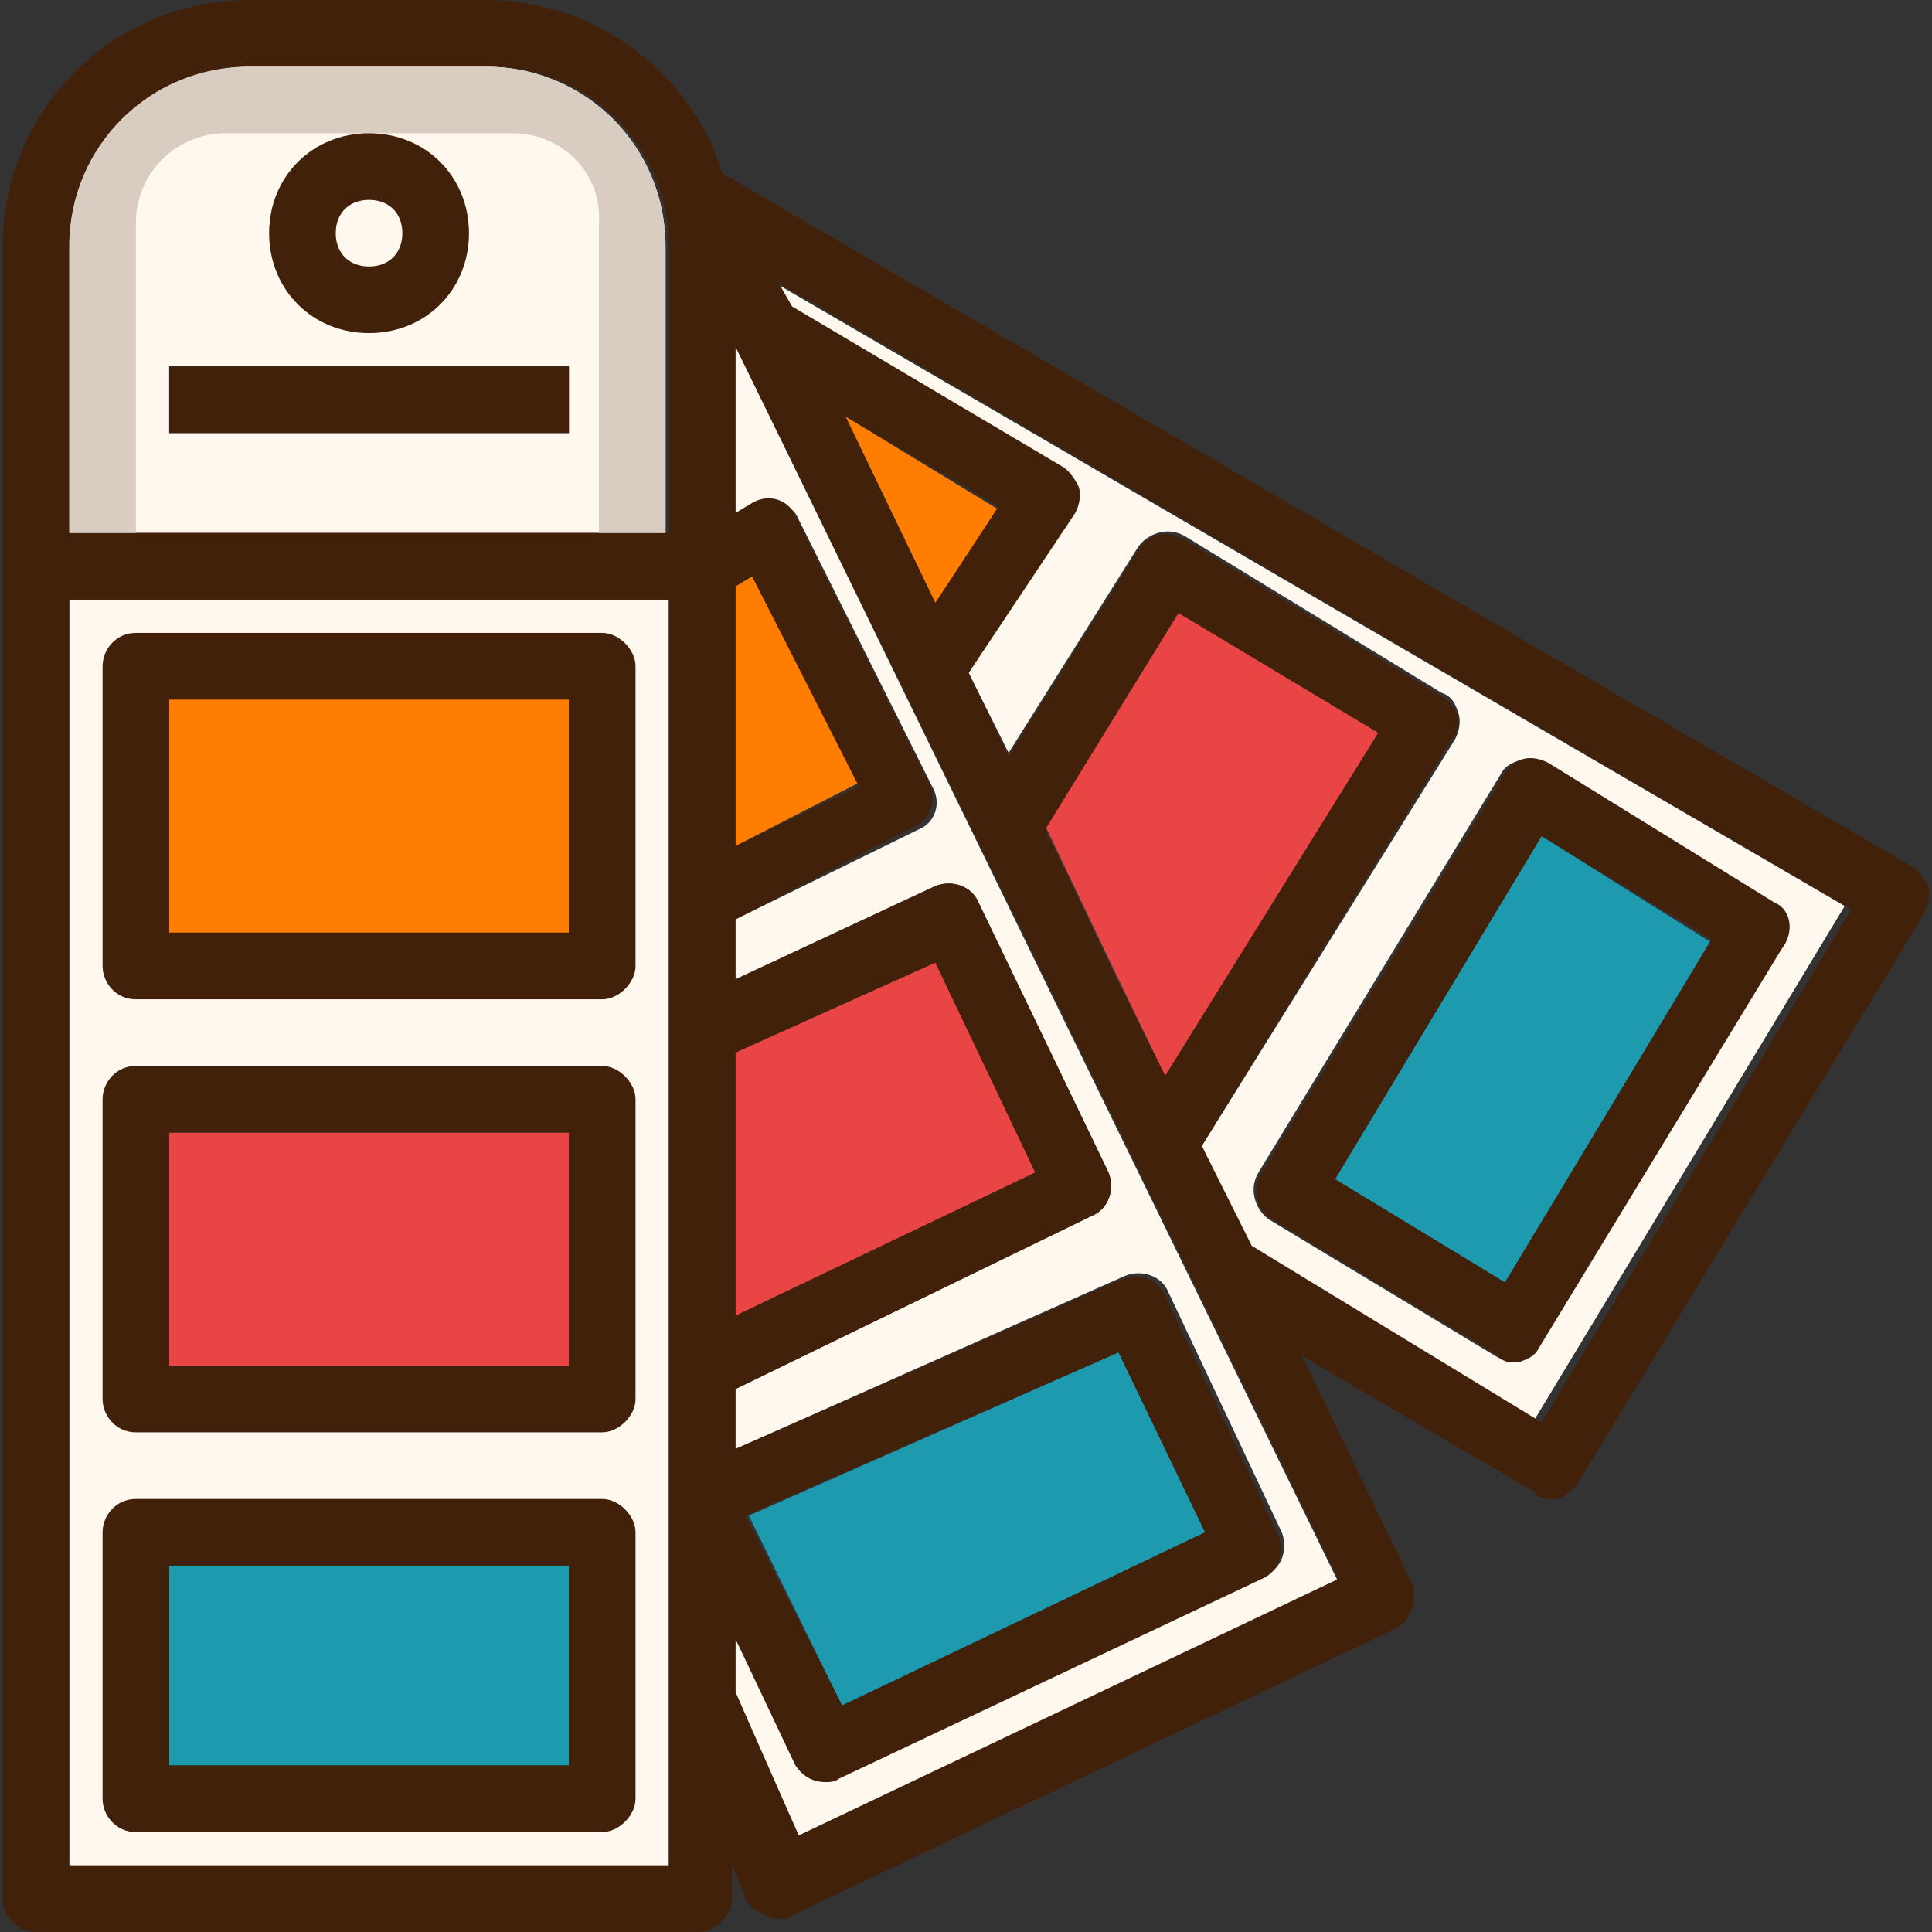 <?xml version="1.0" encoding="iso-8859-1"?>
<!-- Generator: Adobe Illustrator 19.0.0, SVG Export Plug-In . SVG Version: 6.00 Build 0)  -->
<svg version="1.1" id="Layer_1" xmlns="http://www.w3.org/2000/svg" xmlns:xlink="http://www.w3.org/1999/xlink" x="0px" y="0px"
	 viewBox="0 0 464 464" style="enable-background:new 0 0 464 464;" xml:space="preserve">
<rect x="0" y="0" width="464" height="464" fill="#333333" stroke="none"/>
<path style="fill:#FFF8EF;" d="M16.634,128V59.2c0-24,19.2-43.2,43.2-43.2h56.8c24,0,43.2,19.2,43.2,43.2V128H16.634z M40.634,88v16
	h96V88H40.634z"/>
<polygon style="fill:#1D9AAE;" points="411.034,226.4 361.434,308 320.634,283.2 370.234,200.8 "/>
<polygon style="fill:#E94545;" points="331.034,176 279.834,258.4 267.834,233.6 251.034,198.4 283.034,147.2 "/>
<path style="fill:#42210B;" d="M426.234,216.8c4,2.4,4.8,7.2,2.4,11.2l-58.4,96c-0.8,1.6-3.2,3.2-4.8,3.2c-0.8,0-1.6,0-1.6,0
	c-1.6,0-3.2,0-4-1.6l-54.4-32.8c-4-2.4-4.8-7.2-2.4-11.2l58.4-96c0.8-1.6,3.2-3.2,4.8-3.2c2.4-0.8,4,0,6.4,0.8L426.234,216.8z
	 M361.434,308l49.6-82.4l-40.8-24.8l-49.6,82.4L361.434,308z"/>
<polygon style="fill:#1D9AAE;" points="268.634,324.8 289.434,368 202.234,409.6 179.834,364 "/>
<path style="fill:#FFF8EF;" d="M426.234,216.8l-54.4-33.6c-1.6-0.8-4-1.6-6.4-0.8s-4,1.6-4.8,3.2l-58.4,96c-2.4,4-0.8,8.8,2.4,11.2
	l54.4,32.8c1.6,0.8,2.4,1.6,4,1.6c0.8,0,1.6,0,1.6,0c2.4-0.8,4-1.6,4.8-3.2l58.4-96C431.034,224,430.234,218.4,426.234,216.8z
	 M288.634,275.2l60.8-97.6c0.8-1.6,1.6-4,0.8-6.4c-0.8-2.4-1.6-4-4-4.8l-61.6-37.6c-4-2.4-8.8-0.8-11.2,2.4l-31.2,49.6l-9.6-19.2
	l24.8-38.4c0.8-1.6,1.6-4,0.8-6.4c-0.8-2.4-1.6-4-4-4.8l-64.8-38.4l-3.2-5.6l256.8,149.6l-74.4,123.2l-69.6-42.4L288.634,275.2z"/>
<polygon style="fill:#E94545;" points="224.634,230.4 248.634,281.6 176.634,316 176.634,252.8 "/>
<g>
	<polygon style="fill:#FF7D00;" points="239.834,122.4 224.634,144.8 203.034,100 	"/>
	<polygon style="fill:#FF7D00;" points="180.634,138.4 206.234,188 176.634,203.2 176.634,140.8 	"/>
</g>
<path style="fill:#FFF8EF;" d="M255.034,244l66.4,136l-129.6,61.6l-15.2-35.2v-12.8l15.2,29.6c1.6,2.4,4,4,7.2,4
	c0.8,0,2.4,0,3.2-0.8l101.6-48c4-1.6,5.6-6.4,4-10.4l-27.2-57.6c-1.6-4-6.4-5.6-10.4-4l-93.6,41.6v-14.4l85.6-41.6
	c4-1.6,5.6-6.4,4-10.4l-31.2-64.8c-1.6-4-6.4-5.6-10.4-4l-48,22.4v-14.4l44-21.6c4-1.6,5.6-6.4,3.2-10.4l-32-64
	c-1.6-4-6.4-5.6-10.4-3.2l-4.8,1.6v-40L255.034,244z"/>
<rect x="40.634" y="376" style="fill:#1D9AAE;" width="96" height="48"/>
<rect x="40.634" y="272" style="fill:#E94545;" width="96" height="56"/>
<rect x="40.634" y="168" style="fill:#FF7D00;" width="96" height="56"/>
<g>
	<rect x="40.634" y="88" style="fill:#42210B;" width="96" height="16"/>
	<path style="fill:#42210B;" d="M136.634,224v-56h-96v56H136.634z M32.634,152h112c4,0,8,4,8,8v72c0,4-4,8-8,8h-112c-4.8,0-8-4-8-8
		v-72C24.634,156,27.834,152,32.634,152z"/>
	<path style="fill:#42210B;" d="M136.634,272h-96v56h96V272z M144.634,256c4,0,8,4,8,8v72c0,4-4,8-8,8h-112c-4.8,0-8-4-8-8v-72
		c0-4,3.2-8,8-8H144.634z"/>
	<path style="fill:#42210B;" d="M136.634,376h-96v48h96V376z M144.634,360c4,0,8,4,8,8v64c0,4-4,8-8,8h-112c-4.8,0-8-4-8-8v-64
		c0-4,3.2-8,8-8H144.634z"/>
</g>
<path style="fill:#FFF8EF;" d="M24.634,432c0,4,3.2,8,8,8h112c4,0,8-4,8-8v-64c0-4-4-8-8-8h-112c-4.8,0-8,4-8,8V432z M144.634,152
	h-112c-4.8,0-8,4-8,8v72c0,4,3.2,8,8,8h112c4,0,8-4,8-8v-72C152.634,156,148.634,152,144.634,152z M160.634,448h-144V144h144v72v192
	V448z M24.634,264v72c0,4,3.2,8,8,8h112c4,0,8-4,8-8v-72c0-4-4-8-8-8h-112C27.834,256,24.634,260,24.634,264z"/>
<path style="fill:#42210B;" d="M224.634,144.8l15.2-23.2l-36.8-21.6L224.634,144.8z M279.834,258.4l51.2-82.4l-48-28.8l-32,52
	l16.8,35.2L279.834,258.4z M160.634,128V59.2c0-24-19.2-43.2-43.2-43.2h-56.8c-24.8,0-44,19.2-44,43.2V128H160.634z M202.234,409.6
	l87.2-41.6l-20.8-43.2l-89.6,39.2L202.234,409.6z M348.634,177.6l-60,97.6l12,24l69.6,42.4l74.4-123.2L187.034,68l3.2,5.6l64.8,38.4
	c1.6,0.8,3.2,3.2,4,4.8c0.8,2.4,0,4.8-0.8,6.4l-25.6,38.4l9.6,20l31.2-49.6c2.4-4,7.2-4.8,11.2-2.4l61.6,37.6c1.6,0.8,3.2,3.2,4,4.8
	C350.234,173.6,350.234,176,348.634,177.6z M180.634,138.4l-4,2.4v62.4l29.6-14.4L180.634,138.4z M160.634,408V216v-72h-144v304h144
	V408z M176.634,252.8V316l72-34.4l-24-50.4L176.634,252.8z M0.634,59.2c0-32.8,26.4-59.2,59.2-59.2h56.8c26.4,0,49.6,17.6,56.8,41.6
	l285.6,166.4c1.6,0.8,3.2,3.2,4,4.8c0.8,2.4,0,4-0.8,6.4l-83.2,136.8c-0.8,1.6-3.2,3.2-4.8,4c-0.8,0-1.6,0-1.6,0c-1.6,0-3.2,0-4-1.6
	l-56-32.8l26.4,54.4c0.8,1.6,0.8,4,0,6.4s-2.4,4-4,4.8l-144.8,68.8c-0.8,0.8-2.4,0.8-3.2,0.8s-1.6,0-3.2-0.8c-2.4-0.8-4-2.4-4.8-4
	l-3.2-8v8c0,4-4,8-8,8H8.634c-4.8,0-8-4-8-8V59.2z M176.634,220.8v14.4l48-22.4c4-1.6,8.8,0,10.4,4l31.2,64.8c1.6,4,0,8.8-4,10.4
	l-85.6,41.6V348l92.8-40.8c4-1.6,8.8,0,10.4,4l27.2,57.6c1.6,4,0,8.8-4,10.4l-101.6,48c-0.8,0.8-2.4,0.8-3.2,0.8
	c-3.2,0-5.6-1.6-7.2-4l-14.4-30.4v12.8l15.2,34.4l129.6-61.6l-66.4-136l-78.4-160v40l4-2.4c4-2.4,8.8-0.8,10.4,3.2l32,64
	c2.4,4,0,8.8-3.2,10.4L176.634,220.8z"/>
<path style="fill:#D9CDC1;" d="M16.634,59.2c0-24,19.2-43.2,43.2-43.2h56.8c24,0,43.2,19.2,43.2,43.2V128h-16V53.6
	c0.8-12-8.8-21.6-20.8-21.6h-68.8c-12,0-21.6,9.6-21.6,21.6V128h-16V59.2z"/>
<path style="fill:#42210B;" d="M88.634,80c-13.6,0-24-10.4-24-24s10.4-24,24-24s24,10.4,24,24S102.234,80,88.634,80z M88.634,48
	c-4.8,0-8,3.2-8,8s3.2,8,8,8s8-3.2,8-8S93.434,48,88.634,48z"/>
<g>
</g>
<g>
</g>
<g>
</g>
<g>
</g>
<g>
</g>
<g>
</g>
<g>
</g>
<g>
</g>
<g>
</g>
<g>
</g>
<g>
</g>
<g>
</g>
<g>
</g>
<g>
</g>
<g>
</g>
</svg>
